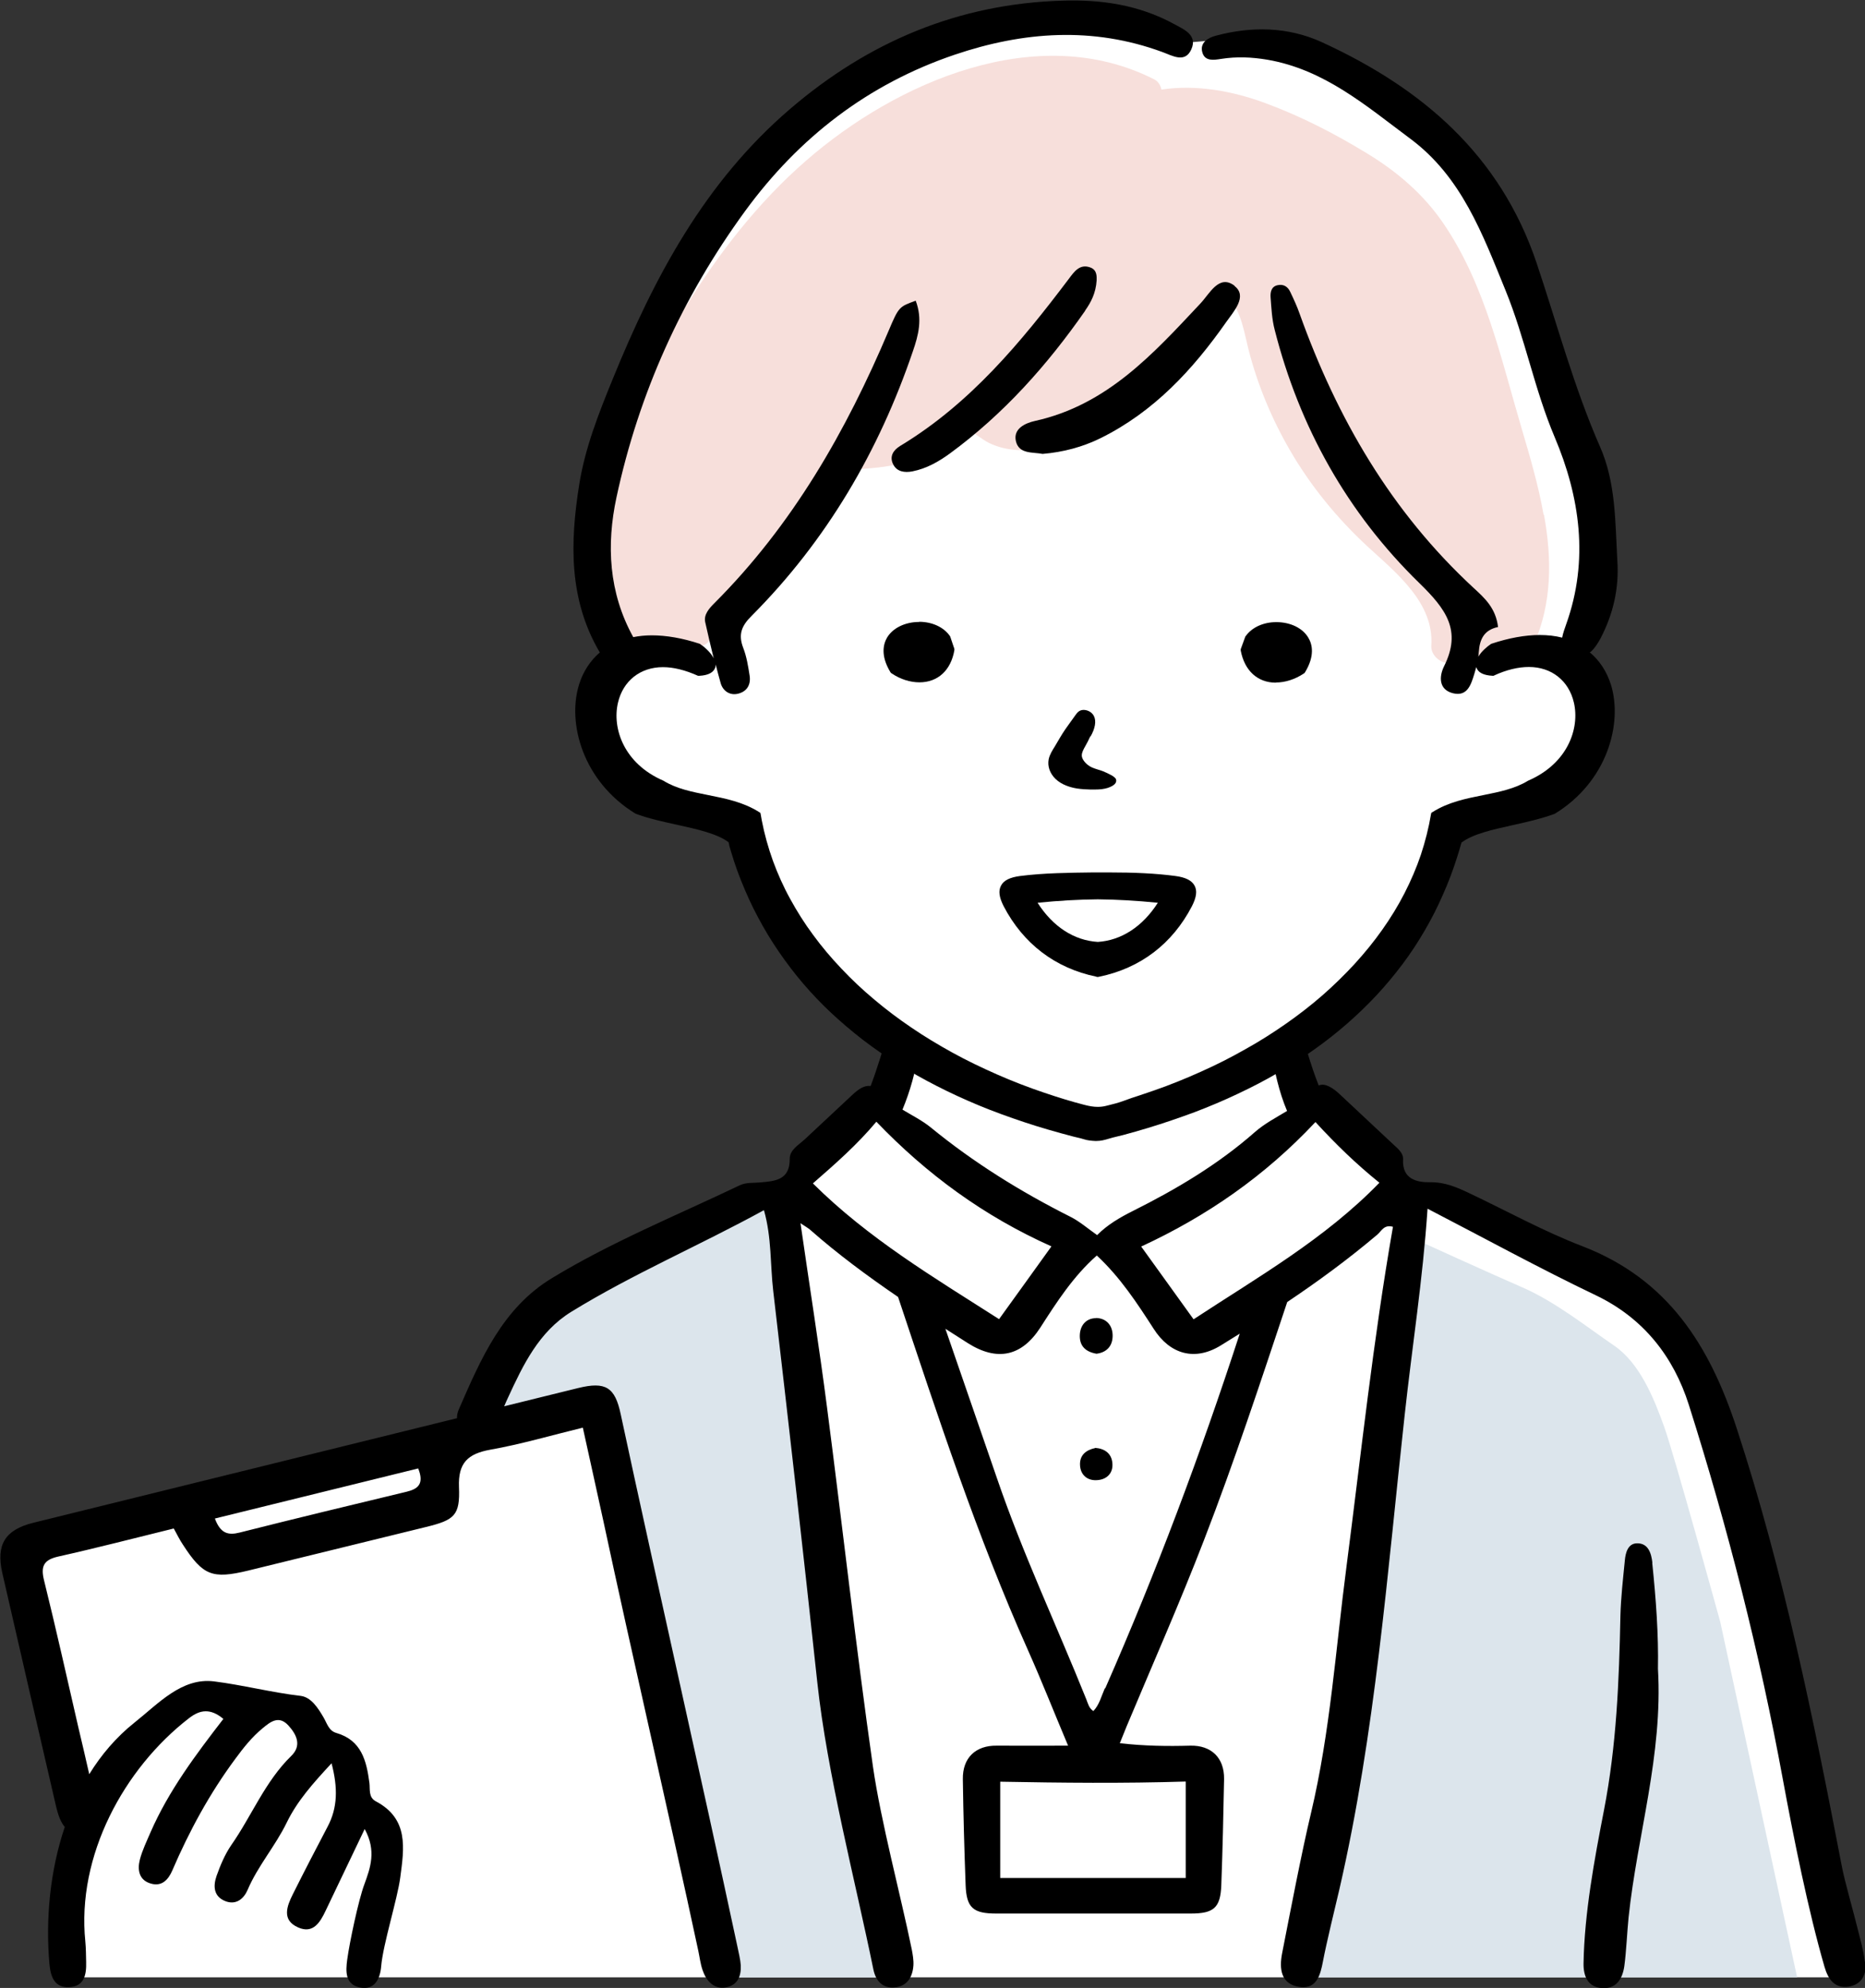 <?xml version="1.0" encoding="UTF-8"?>
<svg id="_レイヤー_2" data-name="レイヤー 2" xmlns="http://www.w3.org/2000/svg" viewBox="0 0 114.3 121.84">
  <rect x="0" y="0" width="114.3" height="121.84" fill="#333333" stroke="none"/>
  <defs>
    <style>
      .cls-1 {
        fill: #8e9eb2;
      }

      .cls-1, .cls-2, .cls-3, .cls-4, .cls-5 {
        stroke-width: 0px;
      }

      .cls-2 {
        fill: #000;
      }

      .cls-3 {
        fill: #dce5ec;
      }

      .cls-4 {
        fill: #f7dfdb;
      }

      .cls-5 {
        fill: #fff;
      }
    </style>
  </defs>
  <g id="_レイヤー_1-2" data-name="レイヤー 1">
    <g>
      <path id="_白" data-name="白" class="cls-5" d="M70.82,1.8s-3-.7-5.46-.65c-2.46.05-7.63,1.34-9.01,2.03-1.38.7-5.34,2.62-7.21,4.17-1.87,1.55-6.05,7.17-6.85,8.56-.8,1.39-3.8,7.71-4.12,9.04-.32,1.34-1.34,3.62-1.61,5.5-.27,1.88-.64,2.85-.27,4.83.37,1.98,1.18,2.59,1.45,3.62.27,1.03.91.15.11,1.69-.8,1.54-1.55.58-1.39,2.56.16,1.98.16,2.62.91,3.8.75,1.18,1.77,2.14,3.43,2.52s4.55.8,4.55.96.91,3.04,1.77,4.68c.86,1.64,2.57,4.1,3.32,4.77.75.67,2.46,2.6,3.32,3.13.86.54,1.39,1.34,1.39,1.34,0,0-.17,2.09-.64,2.62-.47.54-1.23.31-2.52,1.78-1.28,1.48-1.17,1.8-2.16,2.87-.99,1.07-.24,1.11-1.9,1.41-1.66.3-1.45.3-2.52.73-1.07.43-9.79,4.55-11.19,5.62-1.39,1.07-3.26,2.52-3.91,4.34-.64,1.82-1.64,4.22-1.64,4.22l-27.16,7.13-.7,1.18,4.27,16.02s-.9,1.69-1.06,2.55c-.16.86.11,6.37.11,6.37h108.65l-4.6-22.94s-3.21-10.41-4.12-13.41c-.91-3-1.82-3.48-3.48-4.92-1.66-1.45-13.01-6.8-13.01-6.8l-1.66.16-1.12-2.46-4.11-3.37-.77.56-1.39-3.88s3.8-2.89,5.24-4.26c1.45-1.36,3.69-4.13,3.96-5.48.27-1.35.27-3.38,1.45-3.91,1.18-.54,4.88-1.12,5.68-1.71s2.14-1.61,2.46-3.05c.32-1.45.43-2.57.16-3.53-.27-.96-1.19-2.07-1.19-2.07,0,0,1.99-3.39,1.94-5.96-.05-2.57-.21-4.34-1.23-6.69-1.02-2.35-2.89-5.08-3.21-7.12-.32-2.03-.96-6.1-3.96-9.74-3-3.64-3.26-4.23-6.26-5.99-3-1.77-4.98-1.74-7.01-2.09s-3.85.37-4.6-.11c-.75-.48-1.12-.63-1.12-.63Z"/>
      <g id="_塗り" data-name="塗り">
        <g>
          <path class="cls-3" d="M47.08,73.04s-4.63,1.56-7.86,3.68-5.79,3.12-7.05,4.78c-1.26,1.66-1.91,2.62-2.27,3.93-.35,1.31-.55,2.37-.55,2.37l7.3-1.41,7.35,34.81h10.92s-3.97-20.81-4.02-22.02c-.05-1.21-3.83-26.14-3.83-26.14Z"/>
          <path class="cls-3" d="M87.08,76.11c-.2.04-1.27.46-1.27.46l-1.15,9.19-5.09,35.43h30.57l-4.71-21.78s-2.83-10.28-3.44-11.97c-.61-1.69-1.47-3.88-3.07-4.97s-3.61-2.7-5.65-3.58c-2.05-.89-6.19-2.78-6.19-2.78Z"/>
        </g>
        <g>
          <path class="cls-4" d="M94.6,31.54c-.31-1.76-.82-3.51-1.32-5.2-1.28-4.31-2.24-8.85-4.8-12.62-1.22-1.8-2.84-3.19-4.7-4.32-1.96-1.2-4.06-2.28-6.23-3.08-2.03-.75-4.23-1.15-6.37-.83-.05-.26-.2-.51-.45-.63-7.16-3.63-15.81.18-21.32,4.98-2.96,2.57-5.38,5.71-7.42,9.01-2.07,3.35-4.09,7-4.82,10.88-.4,2.11-.42,4.3.14,6.38.27,1.02.69,2.1,1.3,2.98.45.65,1.29.53,2.01.55.66.02,1.32.04,1.99.05.45.01.94-.33,1.03-.77.25-1.11,1.1-1.96,1.81-2.81.84-1.01,1.68-2.02,2.53-3.03.83-1,1.66-2,2.5-3,.3-.36.62-.75,1.03-1,.43-.26.95-.31,1.44-.35,1.16-.09,2.25-.19,3.27-.77.8-.45,1.48-1.1,2.31-1.49.08-.04.23-.1.42-.13.01,0,.09,0,.11,0,.06,0,.08,0,.1,0,.02,0,.04.01.07.02.51.14.92.56,1.39.79,1.12.54,2.39.54,3.58.24,2.26-.57,4.27-2.07,5.93-3.61.81-.75,1.57-1.56,2.3-2.39.7-.8,1.34-1.69,2.11-2.43.32-.31.52-.39.83-.43,0,0,0,0-.02-.01,0,0,.01,0,.02.01.03.02.07.04.1.06,0,.01.14.12.15.13.02.02.03.03.04.04.03.04.06.09.09.14.39.7.55,1.65.77,2.53.55,2.15,1.42,4.24,2.54,6.17,1.27,2.19,2.89,4.17,4.76,5.9,1.76,1.62,4.08,3.45,3.9,6.07-.04.56.53,1.09,1.1,1.07l3.82-.17c.44-.02.78-.25.96-.59.18-.09.33-.21.41-.39,1.12-2.57,1.1-5.26.62-7.92Z"/>
          <path class="cls-1" d="M75.34,18.5c-.14.02.1.07,0,0h0Z"/>
          <polygon class="cls-1" points="75.34 18.5 75.34 18.5 75.35 18.5 75.35 18.5 75.34 18.5"/>
        </g>
      </g>
      <g id="_アウトライン" data-name="アウトライン">
        <g>
          <path class="cls-2" d="M114.29,120.24c-.08-.7-.28-1.38-.45-2.06-.22-.91-.77-2.82-.95-3.74-1.74-9.06-3.57-18.09-6.45-26.89-1.67-5.1-4.22-9.15-9.46-11.17-2.37-.91-4.61-2.15-6.91-3.24-.76-.36-1.49-.69-2.41-.68-.79.01-1.74-.16-1.67-1.41.02-.39-.33-.66-.61-.92-1.1-1.03-2.2-2.06-3.3-3.09-.37-.34-.87-.69-1.26-.51-.52-1.31-.88-2.67-1.28-4.02-.51.58-1.08,1.09-1.69,1.53.01.1.02.2.04.31.22,1.29.49,2.56.99,3.74-.68.41-1.39.78-1.99,1.31-2.24,1.97-4.8,3.49-7.46,4.82-.8.4-1.57.85-2.19,1.48-.57-.4-1.07-.84-1.65-1.13-3.04-1.53-5.91-3.31-8.56-5.48-.52-.42-1.14-.73-1.72-1.08.47-1.14.81-2.33.98-3.59-.04-.02-.08-.03-.11-.05-.62-.3-1.17-.72-1.74-1.11-.35,1.1-.67,2.22-1.08,3.3-.39-.05-.74.18-1.15.57-.96.9-1.93,1.8-2.89,2.7-.38.35-.93.65-.92,1.2.01,1.31-.92,1.36-1.81,1.44-.42.04-.85-.01-1.24.17-3.87,1.85-7.86,3.47-11.53,5.7-3.03,1.84-4.36,4.97-5.7,8.04-.08.18-.12.37-.11.54-8.66,2.14-17.31,4.27-25.97,6.41-1.73.43-2.29,1.34-1.9,3.07,1.09,4.78,2.2,9.56,3.3,14.33.04.17.09.34.14.5.1.29.22.55.39.74-.92,2.73-1.18,5.71-.94,8.4.07.75.29,1.47,1.21,1.42.93-.04,1.06-.77,1.04-1.53-.01-.42-.01-.84-.05-1.26-.54-5.27,2.37-10.61,6.35-13.69.69-.54,1.33-.61,2.11.04-1.69,2.19-3.35,4.4-4.46,6.94-.24.56-.51,1.11-.66,1.69-.16.63-.05,1.27.7,1.47.67.18,1.05-.26,1.29-.81,1.04-2.42,2.29-4.72,3.86-6.84.5-.68,1.02-1.34,1.68-1.88.49-.41,1-.8,1.58-.16.51.56.82,1.23.17,1.86-1.61,1.57-2.42,3.67-3.68,5.47-.39.57-.67,1.24-.9,1.89-.21.61-.19,1.25.54,1.54.66.26,1.13-.15,1.36-.68.63-1.48,1.7-2.69,2.4-4.13.64-1.32,1.6-2.4,2.75-3.64.39,1.5.38,2.72-.25,3.9-.72,1.37-1.43,2.74-2.12,4.12-.37.74-.7,1.59.32,2.04.92.41,1.35-.31,1.69-1.03.76-1.6,1.52-3.19,2.39-5,.73,1.33.35,2.38-.02,3.39-.36.96-.91,3.57-1.05,4.61-.1.73-.13,1.52.77,1.71.92.19,1.25-.55,1.31-1.29.11-1.34,1-4.14,1.17-5.45.24-1.8.53-3.6-1.5-4.67-.46-.25-.34-.73-.39-1.13-.18-1.35-.48-2.61-2.03-3.06-.46-.13-.57-.59-.78-.95-.34-.58-.76-1.24-1.4-1.32-1.8-.21-3.56-.67-5.32-.89-1.97-.24-3.4,1.36-4.86,2.52-1.12.89-2.04,1.97-2.78,3.17-.22-.96-.44-1.92-.67-2.88-.69-3-1.36-6.01-2.1-9-.22-.88-.01-1.26.87-1.46,2.37-.53,4.72-1.14,7.08-1.72.22.4.37.71.56.99,1.23,1.9,1.8,2.12,4,1.59,3.63-.89,7.26-1.78,10.89-2.67,1.76-.43,2.1-.71,2.03-2.45-.06-1.48.54-2.04,1.92-2.29,1.87-.33,3.7-.87,5.67-1.35.43,1.97.85,3.83,1.25,5.68,1.78,8.32,4.05,18.08,5.83,26.4.09.42.12.76.26,1.17.21.63.68,1.18,1.4,1.06.73-.12.97-.67.94-1.35-.02-.34-.13-.79-.2-1.13-2.23-10.44-4.92-22.22-7.16-32.66-.35-1.65-.92-2.01-2.6-1.6-1.52.37-3.03.75-4.54,1.12.07-.17.15-.35.23-.52.93-2.02,1.9-4.05,3.88-5.27,3.77-2.32,7.85-4.06,11.81-6.23.48,1.69.38,3.34.57,4.96.93,7.99,1.84,15.98,2.7,23.98.6,5.58,2.32,12.13,3.44,17.61.14.67.55,1.14,1.26,1.09.78-.05,1.14-.61,1.19-1.35.02-.32-.04-.66-.1-.98-.69-3.36-1.89-7.82-2.38-11.21-1.04-7.31-1.86-14.66-2.81-21.98-.48-3.72-1.07-7.43-1.63-11.32.3.2.46.29.59.4,1.7,1.5,3.52,2.84,5.39,4.12,2.44,7.31,4.83,14.64,7.98,21.69.82,1.84,1.56,3.72,2.44,5.81-1.59,0-2.98.01-4.37,0-1.29-.02-2.1.74-2.08,2.05.03,2.16.09,4.33.17,6.49.05,1.4.46,1.75,1.88,1.75,3.97,0,7.94,0,11.91,0,1.42,0,1.83-.35,1.88-1.75.08-2.16.13-4.33.17-6.49.02-1.31-.79-2.08-2.07-2.05-1.41.04-2.82.02-4.32-.15.16-.4.29-.72.42-1.04,1.59-3.8,3.26-7.57,4.74-11.41,1.86-4.81,3.47-9.7,5.1-14.59,1.91-1.28,3.76-2.64,5.52-4.13.25-.21.41-.64.96-.48-1.21,6.92-1.95,13.89-2.85,20.84-.66,5.03-.99,10.11-2.17,15.08-.59,2.47-1.28,6.1-1.77,8.59-.19.96-.09,1.92,1.08,2.08,1.03.14,1.26-.72,1.42-1.57.21-1.11.75-3.33,1.01-4.43,2.2-9.57,2.93-19.34,4-29.07.45-4.15,1.11-8.28,1.4-12.63,3.55,1.84,6.89,3.67,10.32,5.31,2.94,1.41,4.76,3.78,5.69,6.7,2.39,7.54,4.34,15.2,5.77,22.99.65,3.52,1.55,8.03,2.55,11.47.22.76.62,1.33,1.47,1.21.86-.13,1.13-.82,1.04-1.59ZM24.91,91.43c-3.41.82-6.82,1.64-10.22,2.5-.71.18-1.18.06-1.52-.86,4.21-1.04,8.34-2.05,12.46-3.07.38.95-.01,1.26-.72,1.43ZM53.71,68.75c3.09,3.22,6.59,5.79,10.73,7.64-1.13,1.57-2.11,2.94-3.21,4.46-3.97-2.54-8-4.93-11.41-8.32,1.42-1.24,2.69-2.35,3.89-3.78ZM72.67,109.19v5.91h-11.37v-5.9c3.77.07,7.55.11,11.37-.01ZM67.71,103.48c-.21.47-.33,1-.7,1.39-.27-.17-.33-.46-.43-.71-1.82-4.53-3.91-8.96-5.49-13.59-1.05-3.04-2.1-6.08-3.15-9.13.45.29.91.58,1.36.87,1.82,1.16,3.32.81,4.45-.93,1.01-1.57,2.02-3.15,3.47-4.43,1.44,1.34,2.47,2.92,3.49,4.5,1,1.56,2.52,1.99,4.11,1.01.39-.24.77-.48,1.16-.72-2.4,7.37-5.12,14.63-8.24,21.73ZM73.15,80.86c-1.08-1.51-2.07-2.87-3.21-4.46,4-1.85,7.57-4.31,10.68-7.63,1.25,1.36,2.46,2.54,3.92,3.72-3.35,3.45-7.43,5.77-11.39,8.37Z"/>
          <path class="cls-2" d="M101.27,95.79c-.06-.56-.24-1.22-.95-1.2-.55.01-.7.58-.74,1.06-.11,1.12-.24,2.25-.27,3.38-.08,4-.24,7.97-1.01,11.93-.58,2.98-1.2,6.31-1.25,9.39-.01.79.28,1.45,1.15,1.5.87.05,1.24-.58,1.35-1.35.12-.88.17-2.09.26-2.98.53-5.04,2.11-9.96,1.8-15.24.04-2.08-.12-4.29-.35-6.49Z"/>
          <path class="cls-2" d="M67.17,80.79c-.57,0-.95.4-.99.99-.04.64.27,1.06,1.02,1.19.58-.07.98-.43.99-1.08.01-.65-.38-1.1-1.02-1.11Z"/>
          <path class="cls-2" d="M67.12,88.75c-.56.12-.95.43-.93,1.03.02.61.44.96.99.94.61-.01,1.07-.4.99-1.08-.06-.57-.48-.86-1.05-.9Z"/>
        </g>
        <g>
          <path class="cls-2" d="M67.17,59.86l.1.02.11-.02c2.51-.52,4.47-2.01,5.67-4.32.28-.55.33-.95.16-1.26-.17-.32-.56-.51-1.17-.59-1.2-.16-2.49-.22-4.16-.22h-.85c-1.48.02-3.02.03-4.51.22-.62.08-1.01.27-1.17.59-.17.31-.12.71.16,1.26,1.2,2.3,3.16,3.8,5.68,4.32ZM67.27,55.12c1.18.01,2.39.08,3.69.21-.93,1.46-2.24,2.31-3.68,2.4-1.46-.09-2.76-.94-3.69-2.4,1.3-.13,2.51-.2,3.69-.21Z"/>
          <path class="cls-2" d="M78.2,41.83h0c.56,0,1.16-.19,1.69-.54l.06-.04.04-.06c.6-1,.44-1.7.19-2.11-.35-.59-1.1-.95-1.96-.95-.79,0-1.49.32-1.87.85l-.03.04-.28.77v.08c.23,1.23,1.03,1.97,2.15,1.97Z"/>
          <path class="cls-2" d="M56.33,38.12c-.86,0-1.61.37-1.96.95-.24.41-.41,1.11.19,2.11l.04.06.06.04c.52.35,1.12.54,1.69.54h0c1.13,0,1.93-.74,2.14-1.97v-.08s-.26-.77-.26-.77l-.03-.04c-.38-.53-1.08-.85-1.87-.85Z"/>
          <path class="cls-2" d="M66.83,45.15c.29-.5.37-.96.21-1.27-.12-.22-.35-.36-.62-.37-.28,0-.4.17-.51.32l-.43.6c-.12.17-.24.33-.35.51-.09.14-.17.28-.26.43-.07.12-.14.24-.23.39-.15.24-.31.49-.37.78-.08.42.07.86.42,1.2.38.37.94.53,1.34.59.26.04.53.05.79.06h.08c.07,0,.13,0,.2,0,.32,0,.57-.03.79-.1.39-.13.57-.31.51-.52-.04-.11-.18-.2-.33-.28l-.04-.02c-.15-.08-.31-.15-.43-.2-.1-.04-.2-.07-.3-.1-.13-.04-.25-.08-.37-.13-.2-.09-.37-.23-.49-.39-.09-.12-.14-.24-.14-.35,0-.19.11-.38.21-.56.11-.19.21-.39.31-.61Z"/>
          <path class="cls-2" d="M97.49,39.95c.24-.21.43-.51.6-.82.78-1.5,1.15-3.09,1.03-4.78-.13-2.36-.09-4.78-1.06-6.97-1.6-3.65-2.62-7.49-3.88-11.24-2.23-6.65-7.03-10.74-13.18-13.56-2.06-.94-4.29-.98-6.49-.39-.46.12-1,.42-.82,1.03.16.55.7.46,1.15.39.95-.15,1.88-.11,2.83.05,3.5.6,6.07,2.84,8.76,4.84,3.15,2.34,4.43,5.85,5.84,9.3,1.2,2.94,1.77,6.06,3.01,8.99,1.55,3.66,2.11,7.54.71,11.46-.09.26-.2.55-.25.83-.43-.11-.89-.16-1.38-.16-.89,0-1.89.18-2.97.54-.24.16-.59.45-.79.79.01-.09.03-.19.03-.28.05-.77.31-1.36,1.18-1.54-.14-1.17-.83-1.78-1.48-2.38-5.07-4.68-8.39-10.42-10.68-16.82-.16-.46-.37-.91-.58-1.35-.15-.32-.42-.48-.77-.4-.39.08-.45.43-.43.74.05.66.08,1.34.25,1.99,1.52,5.97,4.45,11.22,8.86,15.52,1.64,1.6,2.62,2.91,1.52,5.11-.31.63-.33,1.43.55,1.65.89.22,1.11-.55,1.31-1.2.04-.14.08-.28.12-.42,0,.01,0,.02,0,.03.1.32.43.49,1.01.52h.05s.03-.02.03-.02c.76-.35,1.48-.52,2.13-.52,1.39,0,2.45.84,2.76,2.19.36,1.56-.36,3.72-2.81,4.78-.8.49-1.74.68-2.73.88-1.06.21-2.16.43-3.12,1.04l-.08.05-.02.09c-.14.83-.35,1.66-.62,2.48-.27.8-.61,1.59-1.01,2.37-.39.76-.85,1.51-1.36,2.23-.5.71-1.07,1.41-1.69,2.09-.61.66-1.27,1.31-1.98,1.93-.7.61-1.46,1.2-2.25,1.75-.79.55-1.62,1.08-2.49,1.56-.86.49-1.77.95-2.69,1.36-.93.42-1.89.81-2.87,1.15-.29.1-.59.2-.88.3-.34.11-.68.22-1.02.35-.3.11-.57.18-.86.25l-.2.05c-.16.04-.33.06-.5.06-.25,0-.51-.04-.85-.13-.73-.19-1.5-.42-2.44-.74-.98-.33-1.96-.71-2.89-1.12-.93-.41-1.85-.85-2.72-1.33-.87-.48-1.72-.99-2.51-1.53-.8-.54-1.57-1.12-2.28-1.72-.72-.6-1.4-1.24-2.02-1.9-.63-.66-1.21-1.35-1.73-2.06-.53-.71-1-1.46-1.41-2.21-.42-.76-.77-1.55-1.06-2.34-.29-.81-.52-1.63-.68-2.46-.02-.13-.05-.26-.07-.39l-.02-.09-.08-.05c-.96-.61-2.06-.83-3.12-1.04-.99-.2-1.93-.38-2.74-.88-2.43-1.05-3.15-3.21-2.79-4.77.31-1.35,1.37-2.19,2.76-2.19.65,0,1.37.18,2.15.53h.05s.03,0,.03,0c.56-.03.88-.21.98-.52.02-.06.02-.12.02-.18.1.39.2.78.31,1.16.13.45.54.76,1.05.64.56-.13.81-.56.72-1.12-.09-.57-.18-1.15-.39-1.69-.31-.81-.12-1.34.52-1.97,4.6-4.62,7.8-10.1,9.88-16.22.33-.96.6-1.96.17-3.09-1,.37-1.03.35-1.65,1.82-2.61,6.17-5.89,11.92-10.69,16.72-.32.32-.66.7-.56,1.16.16.74.34,1.48.52,2.22-.18-.37-.58-.71-.85-.89-1.06-.35-2.05-.52-2.95-.52-.4,0-.78.04-1.13.11-1.51-2.73-1.65-5.66-1.03-8.56,1.37-6.38,4.01-12.24,7.89-17.56,3.3-4.51,7.53-7.78,12.85-9.58,4.2-1.42,8.46-1.73,12.72-.16.61.22,1.38.7,1.77-.16.4-.89-.46-1.23-1.08-1.57-2.12-1.15-4.42-1.5-6.82-1.42-6.38.19-11.9,2.53-16.69,6.64-5.23,4.48-8.33,10.32-10.86,16.53-.86,2.11-1.7,4.22-2.06,6.48-.57,3.56-.65,7.06,1.26,10.3-.58.5-1.02,1.16-1.27,1.96-.74,2.36.22,5.94,3.46,7.92.79.3,1.68.49,2.54.68,1.27.28,2.47.55,3.16,1.07.01.02.03.12.04.17,0,.04.01.07.02.09.03.1.06.2.09.31.06.2.13.4.19.61.13.4.28.8.43,1.18.31.77.65,1.53,1.04,2.25.38.72.81,1.43,1.27,2.1.46.67.96,1.33,1.49,1.95.53.62,1.11,1.23,1.72,1.8.61.57,1.26,1.12,1.94,1.65.68.52,1.4,1.02,2.16,1.49.75.47,1.55.92,2.37,1.34.82.42,1.69.82,2.58,1.19.89.37,1.83.71,2.79,1.03.96.32,1.97.61,3,.88.08.02.17.04.25.06.13.03.26.06.38.1.24.08.5.1.71.11.03,0,.06,0,.08,0,.27,0,.49-.06.76-.14.17-.05.35-.1.53-.14.11-.03.22-.05.33-.08.51-.14,1.02-.28,1.51-.43.99-.3,1.95-.63,2.87-.97.92-.35,1.82-.73,2.66-1.13.85-.4,1.68-.83,2.45-1.28.78-.45,1.53-.93,2.24-1.44.71-.5,1.39-1.04,2.02-1.59.63-.55,1.24-1.14,1.8-1.74.56-.6,1.09-1.24,1.58-1.89.49-.65.94-1.34,1.35-2.04.41-.7.79-1.44,1.12-2.2.34-.76.64-1.55.89-2.35.09-.29.18-.58.26-.87.71-.53,1.89-.79,3.15-1.07.86-.19,1.74-.39,2.56-.69,3.23-1.97,4.18-5.54,3.45-7.91-.26-.82-.7-1.49-1.3-1.99Z"/>
          <path class="cls-2" d="M75.67,17.52c-.96-.74-1.53.48-2.1,1.08-2.89,3.08-5.71,6.22-10.14,7.2-.59.13-1.34.47-1.17,1.23.18.82,1.05.67,1.64.79,1.27-.11,2.44-.42,3.54-.96,3.28-1.62,5.67-4.21,7.71-7.12.44-.63,1.33-1.58.51-2.21Z"/>
          <path class="cls-2" d="M66.5,19.04c.36-.51.66-1.07.71-1.86,0-.21.04-.62-.37-.78-.66-.26-1.01.26-1.32.67-2.95,3.91-6.06,7.67-10.35,10.26-.43.26-.67.65-.43,1.13.23.46.71.52,1.18.43.86-.17,1.6-.59,2.3-1.1,3.3-2.42,5.97-5.42,8.29-8.75Z"/>
        </g>
      </g>
    </g>
  </g>
</svg>